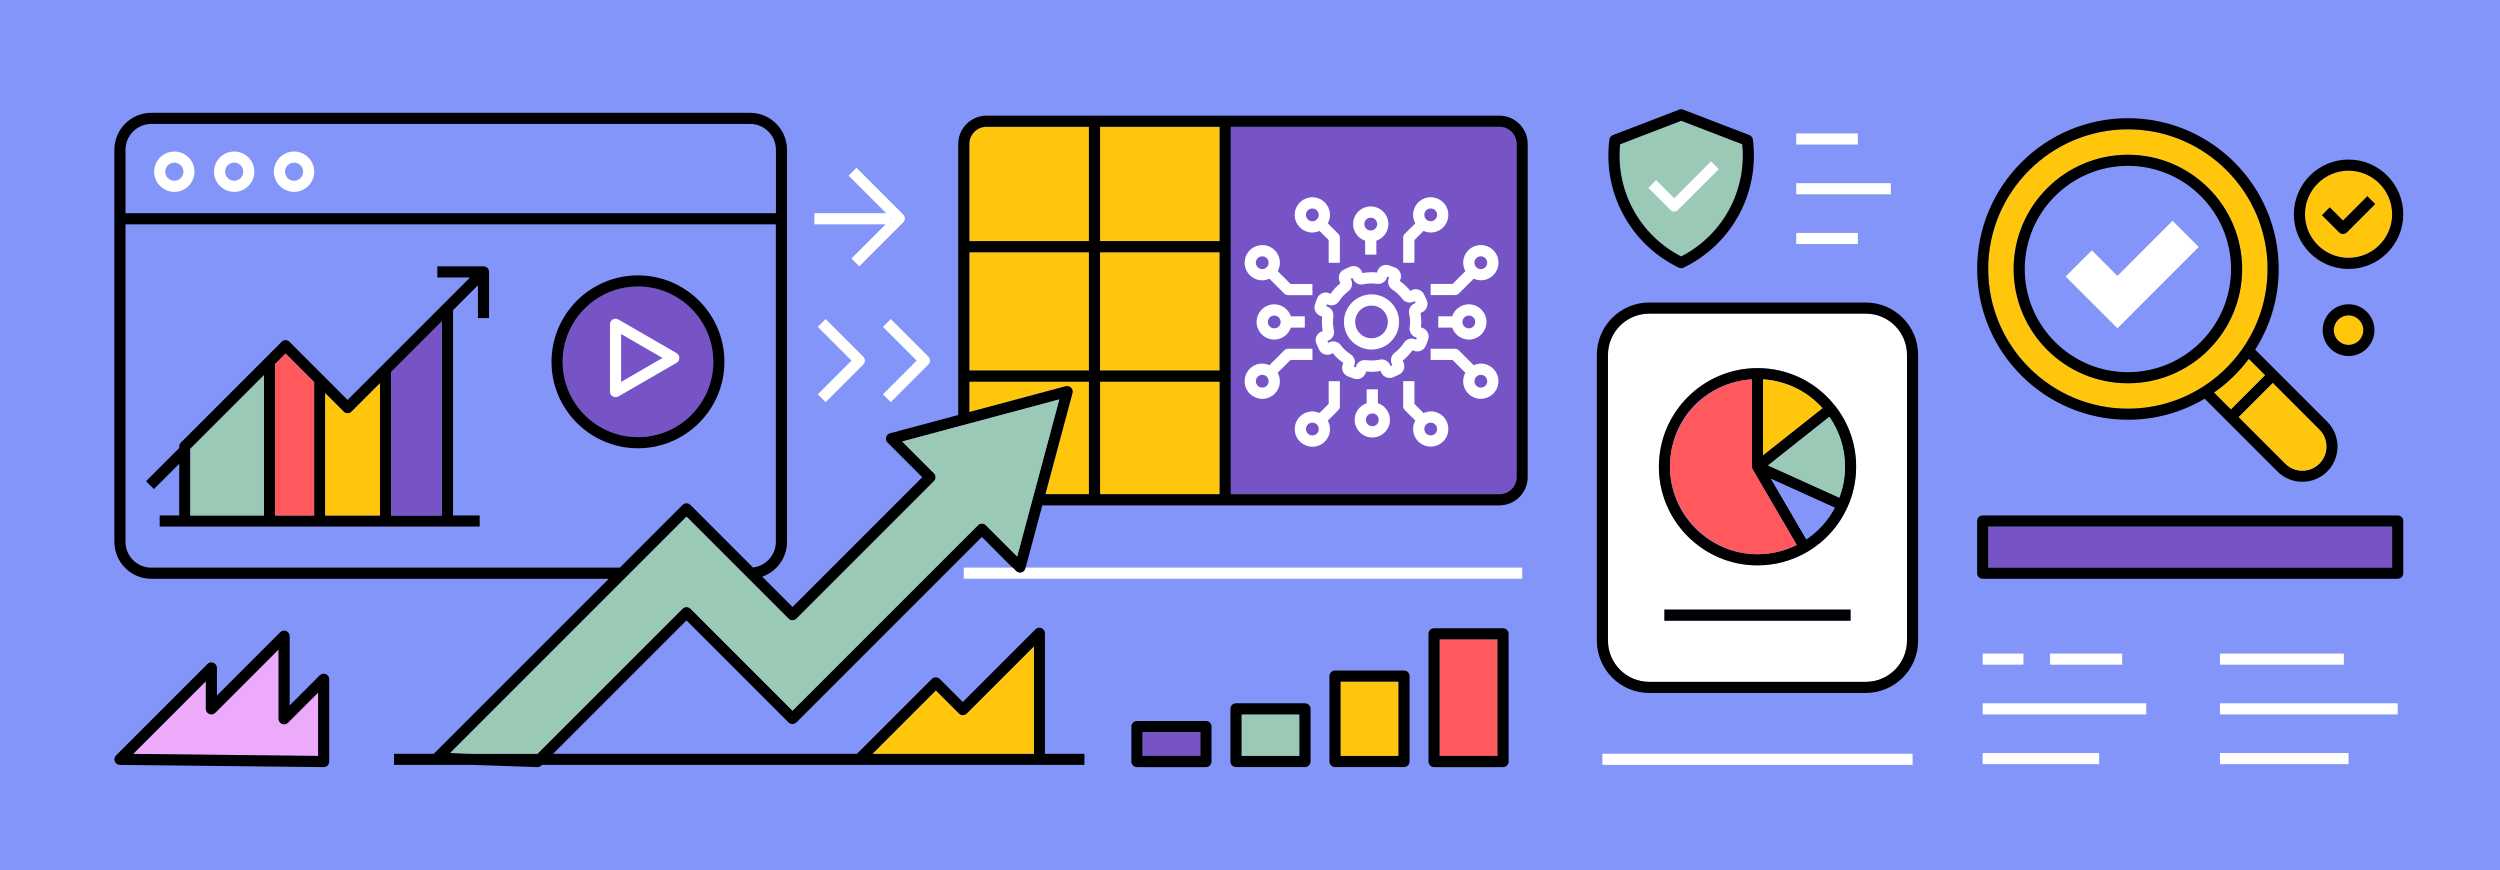 <?xml version="1.0" encoding="UTF-8"?>
<svg id="Layer_2" xmlns="http://www.w3.org/2000/svg" viewBox="0 0 675 235">
  <defs>
    <style>
      .cls-1 {
        fill: none;
      }

      .cls-2 {
        fill: #9ac9b5;
      }

      .cls-3 {
        fill: #7754c5;
      }

      .cls-4 {
        fill: #eeaafa;
      }

      .cls-5 {
        fill: #ff595e;
      }

      .cls-6 {
        fill: #fff;
      }

      .cls-7 {
        fill: #8395f8;
      }

      .cls-8 {
        fill: #ffc60b;
      }
    </style>
  </defs>
  <g id="Layer_3">
    <g>
      <rect class="cls-7" width="675" height="235"/>
      <g>
        <polygon class="cls-1" points="240.48 58.79 240.48 59.2 240.69 58.99 240.48 58.79"/>
        <path class="cls-1" d="M186.43,136.33l16.89,16.89c3.47-.4,6.18-3.34,6.18-6.92V60.57H33.89v85.73c0,3.84,3.12,6.97,6.97,6.97h126.52l16.93-16.93c.59-.59,1.54-.59,2.12,0ZM132.04,85.87h-3v-8.84l-6.72,6.72v55.42h7.19v3H43.12v-3h5.28v-13.96l-6.84,6.84-2.12-2.12,8.96-8.96v-.41c0-.4.16-.78.44-1.06l22.87-22.87,4.34-4.34c.59-.59,1.54-.59,2.12,0l9.21,9.21,6.48,6.48,9.19-9.19,23.88-23.88h-8.84v-3h12.46c.83,0,1.5.67,1.5,1.5v12.46ZM148.91,97.69c0-12.87,10.47-23.34,23.34-23.34s23.34,10.47,23.34,23.34-10.47,23.34-23.34,23.34-23.34-10.47-23.34-23.34Z"/>
        <path class="cls-1" d="M209.49,40.43c0-3.84-3.12-6.97-6.97-6.97H40.85c-3.84,0-6.97,3.13-6.97,6.97v17.14h175.6v-17.14ZM47.07,51.81c-3.01,0-5.45-2.45-5.45-5.45s2.45-5.45,5.45-5.45,5.45,2.45,5.45,5.45-2.45,5.45-5.45,5.45ZM63.23,51.81c-3.01,0-5.45-2.45-5.45-5.45s2.45-5.45,5.45-5.45,5.45,2.45,5.45,5.45-2.45,5.45-5.45,5.45ZM79.4,51.81c-3.01,0-5.45-2.45-5.45-5.45s2.45-5.45,5.45-5.45,5.45,2.45,5.45,5.45-2.45,5.45-5.45,5.45Z"/>
        <circle class="cls-1" cx="63.23" cy="46.36" r="2.45"/>
        <circle class="cls-1" cx="79.4" cy="46.36" r="2.45"/>
        <circle class="cls-1" cx="47.07" cy="46.36" r="2.45"/>
        <path class="cls-8" d="M294.01,103.05h-32.29v8.2l26.01-6.97c.52-.13,1.07.01,1.45.39.38.38.53.93.39,1.45l-7.32,27.32h11.76v-30.39Z"/>
        <path class="cls-8" d="M261.72,65.11h32.29v-30.88h-27.65c-2.56,0-4.64,2.08-4.64,4.64v26.24Z"/>
        <rect class="cls-8" x="261.72" y="68.11" width="32.29" height="31.94"/>
        <rect class="cls-8" x="297.01" y="68.11" width="32.29" height="31.94"/>
        <rect class="cls-8" x="297.01" y="103.05" width="32.29" height="30.39"/>
        <rect class="cls-8" x="297.01" y="34.23" width="32.29" height="30.88"/>
        <path class="cls-3" d="M399.82,69.19s-.07,0-.1,0c-.46.03-.89.23-1.2.58s-.47.79-.44,1.26c.03.46.23.89.58,1.2s.8.47,1.26.44c.46-.03.89-.23,1.2-.58s.47-.79.44-1.26c-.03-.46-.23-.89-.58-1.2-.32-.29-.73-.44-1.16-.44Z"/>
        <circle class="cls-3" cx="370.1" cy="60.5" r="1.75"/>
        <path class="cls-3" d="M404.85,34.23h-72.54v99.21h72.54c2.56,0,4.64-2.08,4.64-4.64V38.87c0-2.56-2.08-4.64-4.64-4.64ZM378.87,64.2c0-.4.16-.78.44-1.06l2.84-2.84c-.34-.61-.55-1.29-.59-2.01-.07-1.27.36-2.48,1.2-3.43.84-.94,2.01-1.5,3.27-1.57,1.28-.07,2.48.36,3.43,1.2,1.95,1.74,2.12,4.75.37,6.7-.84.94-2.01,1.5-3.27,1.58-.09,0-.18,0-.27,0-.68,0-1.33-.16-1.93-.43l-2.49,2.49v6.11h-3v-6.73ZM370.1,55.76c2.62,0,4.75,2.13,4.75,4.75,0,2.09-1.37,3.85-3.25,4.48v3.75h-3v-3.75c-1.88-.63-3.25-2.39-3.25-4.48,0-2.62,2.13-4.75,4.75-4.75ZM351.17,54.48c.95-.84,2.17-1.26,3.43-1.2,1.27.07,2.43.63,3.27,1.57.84.95,1.27,2.16,1.2,3.43-.04.72-.26,1.4-.59,2.01l2.84,2.84c.28.28.44.66.44,1.06v6.73h-3v-6.11l-2.49-2.49c-.6.27-1.26.43-1.93.43-.09,0-.18,0-.27,0-1.27-.07-2.43-.63-3.27-1.58-1.74-1.95-1.58-4.96.37-6.7ZM337.64,67.39c.95-.84,2.16-1.27,3.43-1.2,1.27.07,2.43.63,3.27,1.57.84.95,1.27,2.16,1.2,3.43-.04.72-.26,1.4-.59,2.01l3.47,3.47h5.91v3h-6.54c-.4,0-.78-.16-1.06-.44l-4-4c-.6.27-1.26.43-1.93.43-.09,0-.18,0-.27,0-1.27-.07-2.43-.63-3.27-1.57-.84-.95-1.27-2.16-1.2-3.43.07-1.27.63-2.43,1.57-3.27ZM352.28,85.43v3h-3.75c-.63,1.88-2.39,3.24-4.48,3.24-2.62,0-4.75-2.13-4.75-4.74s2.13-4.75,4.75-4.75c2.09,0,3.85,1.37,4.48,3.25h3.75ZM345.54,102.66c.07,1.27-.36,2.48-1.2,3.43-.84.94-2.01,1.5-3.27,1.57-.09,0-.18,0-.27,0-1.17,0-2.28-.42-3.16-1.21-.94-.84-1.5-2.01-1.57-3.27-.07-1.27.36-2.48,1.2-3.43.84-.94,2.01-1.5,3.27-1.57.78-.04,1.52.12,2.2.43l4-4c.28-.28.66-.44,1.06-.44h6.54v3h-5.91l-3.47,3.47c.34.61.55,1.29.59,2.01ZM361.76,109.66c0,.4-.16.78-.44,1.06l-2.84,2.84c.34.62.55,1.29.59,2.01.07,1.27-.36,2.48-1.2,3.43-.84.94-2.01,1.5-3.27,1.57-.09,0-.18,0-.27,0-1.17,0-2.28-.42-3.16-1.21-1.95-1.74-2.12-4.75-.37-6.7.84-.94,2.01-1.5,3.27-1.58.77-.03,1.51.13,2.2.43l2.49-2.5v-6.11h3v6.73ZM370.52,118.1c-2.62,0-4.75-2.13-4.75-4.75,0-2.09,1.37-3.85,3.25-4.48v-3.75h3v3.75c1.88.63,3.25,2.39,3.25,4.48,0,2.62-2.13,4.75-4.75,4.75ZM377.7,101.12l-1.5.68c-.6.27-1.27.3-1.88.07-.62-.23-1.11-.68-1.38-1.28l-.21-.46c-1.29.24-2.59.29-3.89.14l-.18.47c-.37.99-1.31,1.6-2.31,1.6-.28,0-.57-.05-.85-.15l-1.54-.58c-.62-.23-1.11-.69-1.38-1.28s-.3-1.27-.07-1.88l.18-.47c-1.08-.74-2.03-1.63-2.85-2.65l-.46.21c-1.24.56-2.7.02-3.26-1.21l-.68-1.5c-.56-1.23-.02-2.7,1.21-3.26l.46-.21c-.24-1.28-.29-2.59-.14-3.89l-.47-.18c-1.27-.47-1.92-1.89-1.45-3.17l.57-1.54c.23-.62.69-1.11,1.28-1.38.6-.27,1.27-.3,1.88-.07l.47.18c.74-1.08,1.63-2.03,2.65-2.85l-.21-.46c-.27-.6-.3-1.27-.07-1.88.23-.62.68-1.11,1.28-1.38l1.49-.68c1.24-.56,2.7-.02,3.26,1.21l.21.46c1.28-.24,2.58-.29,3.89-.14l.18-.47c.23-.61.68-1.1,1.28-1.38.6-.27,1.27-.3,1.88-.07l1.54.57c1.27.47,1.92,1.89,1.45,3.16l-.18.47c1.08.74,2.03,1.63,2.85,2.65l.46-.21c.6-.27,1.26-.3,1.88-.07s1.11.68,1.38,1.28l.68,1.49c.27.6.3,1.27.07,1.88-.23.62-.69,1.11-1.28,1.38l-.46.21c.24,1.29.28,2.59.14,3.89l.47.18c1.27.47,1.92,1.89,1.45,3.16l-.58,1.54c-.47,1.27-1.9,1.92-3.16,1.45l-.47-.18c-.74,1.08-1.63,2.03-2.65,2.85l.21.46c.56,1.24.02,2.7-1.21,3.26ZM389.45,119.38c-.88.78-1.99,1.21-3.16,1.21-.09,0-.18,0-.27,0-1.27-.07-2.43-.63-3.27-1.57-.84-.95-1.27-2.16-1.2-3.43.04-.72.26-1.4.59-2.01l-2.84-2.84c-.28-.28-.44-.66-.44-1.06v-6.73h3v6.11l2.49,2.5c.68-.3,1.42-.46,2.2-.43,1.27.07,2.43.63,3.27,1.58,1.74,1.95,1.58,4.96-.37,6.7ZM402.99,106.46c-.88.78-1.99,1.21-3.16,1.21-.09,0-.18,0-.27,0-1.27-.07-2.43-.63-3.27-1.57-.84-.95-1.27-2.16-1.2-3.43.04-.72.26-1.4.59-2.01l-3.47-3.47h-5.91v-3h6.54c.4,0,.78.16,1.06.44l4,4c.68-.3,1.42-.46,2.2-.43,1.27.07,2.43.63,3.27,1.57.84.95,1.27,2.16,1.2,3.43-.07,1.27-.63,2.43-1.57,3.27ZM388.35,88.43v-3h3.75c.63-1.88,2.39-3.25,4.48-3.25,2.62,0,4.75,2.13,4.75,4.75s-2.13,4.74-4.75,4.74c-2.09,0-3.85-1.37-4.48-3.24h-3.75ZM403.36,74.09c-.84.94-2.01,1.5-3.27,1.57-.09,0-.18,0-.27,0-.68,0-1.33-.16-1.93-.43l-4,4c-.28.28-.66.44-1.06.44h-6.54v-3h5.91l3.47-3.47c-.34-.61-.55-1.29-.59-2.01-.07-1.27.36-2.48,1.2-3.43.84-.94,2.01-1.5,3.27-1.57,1.27-.06,2.48.36,3.43,1.2.94.84,1.5,2.01,1.57,3.27.07,1.27-.36,2.48-1.2,3.43Z"/>
        <path class="cls-3" d="M399.92,101.19s-.07,0-.1,0c-.43,0-.84.16-1.16.44-.35.31-.55.74-.58,1.2-.03.47.13.91.44,1.26s.74.55,1.2.58c.46.03.91-.13,1.26-.44.35-.31.55-.74.58-1.2.03-.47-.13-.91-.44-1.26s-.74-.55-1.2-.58Z"/>
        <path class="cls-3" d="M386.39,59.76c.46-.03.89-.23,1.2-.58.64-.72.58-1.82-.14-2.46-.32-.29-.73-.44-1.16-.44-.03,0-.07,0-.1,0-.46.03-.89.23-1.2.58s-.47.79-.44,1.26c.03.46.23.89.58,1.2.35.31.77.47,1.26.44Z"/>
        <path class="cls-3" d="M396.58,88.67c.96,0,1.75-.78,1.75-1.74s-.78-1.75-1.75-1.75-1.75.78-1.75,1.75.78,1.74,1.75,1.74Z"/>
        <path class="cls-3" d="M354.34,114.1s-.07,0-.1,0c-.46.03-.89.23-1.2.58-.64.72-.58,1.82.14,2.46.35.31.8.46,1.26.44.46-.03.89-.23,1.2-.58s.47-.79.44-1.26c-.03-.46-.23-.89-.58-1.2-.32-.29-.73-.44-1.16-.44Z"/>
        <path class="cls-3" d="M340.81,101.18s-.07,0-.1,0c-.46.03-.89.23-1.2.58s-.47.79-.44,1.26c.03.46.23.89.58,1.2.35.31.8.47,1.26.44.46-.03.89-.23,1.2-.58s.47-.79.44-1.26c-.03-.46-.23-.89-.58-1.2-.32-.29-.73-.44-1.16-.44Z"/>
        <path class="cls-3" d="M386.39,114.1s-.07,0-.1,0c-.43,0-.84.16-1.16.44-.35.31-.55.74-.58,1.2-.03.47.13.91.44,1.26s.74.55,1.2.58c.46.02.91-.13,1.26-.44.72-.64.78-1.75.14-2.46-.31-.35-.74-.55-1.2-.58Z"/>
        <path class="cls-3" d="M340.71,72.67c.47.03.91-.13,1.26-.44.35-.31.55-.74.58-1.2.03-.47-.13-.91-.44-1.26s-.74-.55-1.2-.58c-.03,0-.07,0-.1,0-.43,0-.84.16-1.16.44-.35.31-.55.74-.58,1.2-.03.47.13.91.44,1.26s.74.55,1.2.58Z"/>
        <path class="cls-3" d="M354.24,59.76c.49.02.91-.13,1.26-.44.35-.31.55-.74.58-1.2.03-.47-.13-.91-.44-1.26s-.74-.55-1.2-.58c-.03,0-.07,0-.1,0-.43,0-.84.16-1.16.44-.72.64-.78,1.75-.14,2.46.31.35.74.55,1.2.58Z"/>
        <path class="cls-3" d="M344.05,85.18c-.96,0-1.75.78-1.75,1.75s.78,1.74,1.75,1.74,1.75-.78,1.75-1.74-.78-1.75-1.75-1.75Z"/>
        <path class="cls-3" d="M382,91.59l.37.14.2-.53-.37-.14c-1.09-.41-1.73-1.51-1.57-2.67.17-1.22.13-2.44-.13-3.64-.25-1.15.31-2.3,1.37-2.78l.36-.17-.24-.51-.37.17c-1.06.48-2.29.16-3-.79-.74-.98-1.63-1.81-2.66-2.48-.99-.64-1.4-1.85-1-2.93l.14-.38-.53-.2-.14.38c-.41,1.09-1.5,1.74-2.67,1.57-1.22-.17-2.44-.13-3.64.13-1.16.25-2.3-.31-2.78-1.37l-.17-.36-.51.24.17.36c.48,1.06.16,2.29-.79,3-.98.74-1.81,1.63-2.48,2.66-.64.99-1.85,1.4-2.94,1l-.37-.14-.2.53.37.14c1.09.41,1.73,1.51,1.57,2.67-.17,1.22-.13,2.44.13,3.64.25,1.16-.32,2.3-1.37,2.78l-.36.17.24.51.36-.17c1.06-.48,2.29-.16,3,.79.74.98,1.63,1.81,2.67,2.48.99.64,1.4,1.85,1,2.94l-.14.37.53.2.14-.37c.41-1.09,1.51-1.74,2.67-1.57,1.22.17,2.44.13,3.64-.13,1.15-.25,2.3.31,2.78,1.37l.17.36.51-.24-.17-.36c-.48-1.06-.16-2.29.79-3,.98-.74,1.81-1.63,2.48-2.66.64-.99,1.85-1.4,2.94-1ZM370.31,94.35c-4.09,0-7.43-3.33-7.43-7.43s3.33-7.43,7.43-7.43,7.43,3.33,7.43,7.43-3.33,7.43-7.43,7.43Z"/>
        <circle class="cls-3" cx="370.52" cy="113.36" r="1.75"/>
        <path class="cls-3" d="M370.31,82.5c-2.44,0-4.43,1.99-4.43,4.43s1.99,4.43,4.43,4.43,4.43-1.99,4.43-4.43-1.99-4.43-4.43-4.43Z"/>
        <polygon class="cls-3" points="382.46 82.28 382.45 82.28 382.46 82.28 382.46 82.28"/>
        <path d="M404.85,31.23h-138.49c-4.21,0-7.64,3.43-7.64,7.64v73.18l-18.4,4.93c-.52.14-.92.54-1.06,1.06-.14.52,0,1.07.39,1.45l9.36,9.36-35.03,35.03-8.18-8.18c3.89-1.36,6.69-5.05,6.69-9.4V40.43c0-5.5-4.47-9.97-9.97-9.97H40.85c-5.5,0-9.97,4.47-9.97,9.97v105.87c0,5.5,4.47,9.97,9.97,9.97h123.52l-47.25,47.25h-10.73v3h21.29l17.39.6s.03,0,.05,0c.4,0,.78-.16,1.06-.44l.16-.16h146.45v-3h-10.66v-32.55c0-.61-.37-1.15-.93-1.39-.56-.23-1.21-.1-1.63.33l-19.62,19.62-6.23-6.23c-.56-.56-1.56-.56-2.12,0l-20.22,20.22h-82.04l36.01-36.01,27.55,27.55c.56.56,1.56.56,2.12,0l50.08-50.08,8.3,8.3.94.94c.38.38.93.53,1.45.39.52-.14.92-.54,1.06-1.06l.07-.27,4.51-16.83h123.41c4.21,0,7.64-3.43,7.64-7.64V38.87c0-4.21-3.43-7.64-7.64-7.64ZM258.91,192.7c.59.59,1.54.59,2.12,0l18.12-18.12v28.93h-43.51l17.04-17.04,6.23,6.23ZM409.49,128.8c0,2.56-2.08,4.64-4.64,4.64h-72.54V34.23h72.54c2.56,0,4.64,2.08,4.64,4.64v89.92ZM274.64,150.25l-8.46-8.46c-.59-.59-1.54-.59-2.12,0l-50.08,50.08-27.55-27.55c-.56-.56-1.56-.56-2.12,0l-39.2,39.19h-17.38l-6.15-.21,63.79-63.79,27.55,27.55c.59.59,1.54.59,2.12,0l37.15-37.15c.59-.59.59-1.54,0-2.12l-8.58-8.58,42.4-11.36-11.36,42.39ZM289.57,106.12c.14-.52,0-1.07-.39-1.45-.38-.38-.93-.52-1.45-.39l-26.01,6.97v-8.2h32.29v30.39h-11.76l7.32-27.32ZM266.36,34.23h27.65v30.88h-32.29v-26.24c0-2.56,2.08-4.64,4.64-4.64ZM261.72,68.11h32.29v31.94h-32.29v-31.94ZM297.01,68.11h32.29v31.94h-32.29v-31.94ZM329.31,65.11h-32.29v-30.88h32.29v30.88ZM329.31,103.05v30.39h-32.29v-30.39h32.29ZM33.89,40.43c0-3.84,3.12-6.97,6.97-6.97h161.67c3.84,0,6.97,3.13,6.97,6.97v17.14H33.89v-17.14ZM40.85,153.27c-3.84,0-6.97-3.12-6.97-6.97V60.57h175.6v85.73c0,3.57-2.71,6.52-6.18,6.92l-16.89-16.89c-.59-.59-1.54-.59-2.12,0l-16.93,16.93H40.85Z"/>
        <path class="cls-6" d="M47.07,40.91c-3.01,0-5.45,2.45-5.45,5.45s2.45,5.45,5.45,5.45,5.45-2.45,5.45-5.45-2.45-5.45-5.45-5.45ZM47.07,48.81c-1.35,0-2.45-1.1-2.45-2.45s1.1-2.45,2.45-2.45,2.45,1.1,2.45,2.45-1.1,2.45-2.45,2.45Z"/>
        <path class="cls-6" d="M63.23,40.91c-3.01,0-5.45,2.45-5.45,5.45s2.45,5.45,5.45,5.45,5.45-2.45,5.45-5.45-2.45-5.45-5.45-5.45ZM63.23,48.81c-1.35,0-2.45-1.1-2.45-2.45s1.1-2.45,2.45-2.45,2.45,1.1,2.45,2.45-1.1,2.45-2.45,2.45Z"/>
        <path class="cls-6" d="M79.4,40.91c-3.01,0-5.45,2.45-5.45,5.45s2.45,5.45,5.45,5.45,5.45-2.45,5.45-5.45-2.45-5.45-5.45-5.45ZM79.4,48.81c-1.35,0-2.45-1.1-2.45-2.45s1.1-2.45,2.45-2.45,2.45,1.1,2.45,2.45-1.1,2.45-2.45,2.45Z"/>
        <path d="M130.54,71.91h-12.46v3h8.84l-23.88,23.88-9.19,9.19-6.48-6.48-9.21-9.21c-.59-.59-1.54-.59-2.12,0l-4.34,4.34-22.87,22.87c-.28.28-.44.66-.44,1.06v.41l-8.96,8.96,2.12,2.12,6.84-6.84v13.96h-5.28v3h86.4v-3h-7.19v-55.42l6.72-6.72v8.84h3v-12.46c0-.83-.67-1.5-1.5-1.5ZM119.32,86.75v52.42h-13.72v-38.7l13.72-13.72ZM94.91,111.16l7.69-7.69v35.7h-14.79v-32.99l4.98,4.98c.28.28.66.44,1.06.44s.78-.16,1.06-.44ZM74.26,139.17v-40.86l2.84-2.84,7.71,7.71v35.99h-10.55ZM51.39,121.18l19.87-19.87v37.86h-19.87v-17.99Z"/>
        <polygon class="cls-5" points="84.82 103.18 77.1 95.47 74.26 98.31 74.26 139.17 84.82 139.17 84.82 103.18"/>
        <polygon class="cls-2" points="71.26 101.31 51.39 121.18 51.39 139.17 71.26 139.17 71.26 101.31"/>
        <path class="cls-8" d="M92.79,111.16l-4.98-4.98v32.99h14.79v-35.7l-7.69,7.69c-.28.28-.66.44-1.06.44s-.78-.16-1.06-.44Z"/>
        <polygon class="cls-3" points="119.32 139.17 119.32 86.75 105.6 100.47 105.6 139.17 119.32 139.17"/>
        <path class="cls-3" d="M192.59,97.69c0-11.22-9.13-20.34-20.34-20.34s-20.34,9.12-20.34,20.34,9.12,20.34,20.34,20.34,20.34-9.13,20.34-20.34ZM182.66,97.95l-15.72,9.08c-.23.13-.49.2-.75.2s-.52-.07-.75-.2c-.46-.27-.75-.76-.75-1.3v-18.16c0-.54.29-1.03.75-1.3.46-.27,1.04-.27,1.5,0l15.72,9.08c.46.27.75.76.75,1.3s-.29,1.03-.75,1.3Z"/>
        <polygon class="cls-3" points="167.69 103.13 178.91 96.65 167.69 90.17 167.69 103.13"/>
        <path d="M195.59,97.69c0-12.87-10.47-23.34-23.34-23.34s-23.34,10.47-23.34,23.34,10.47,23.34,23.34,23.34,23.34-10.47,23.34-23.34ZM151.91,97.69c0-11.22,9.12-20.34,20.34-20.34s20.34,9.12,20.34,20.34-9.13,20.34-20.34,20.34-20.34-9.13-20.34-20.34Z"/>
        <path class="cls-6" d="M182.66,95.35l-15.72-9.08c-.46-.27-1.04-.27-1.5,0-.46.27-.75.76-.75,1.3v18.16c0,.54.29,1.03.75,1.3.23.13.49.2.75.2s.52-.07.75-.2l15.72-9.08c.46-.27.75-.76.75-1.3s-.29-1.03-.75-1.3ZM167.69,103.13v-12.96l11.22,6.48-11.22,6.48Z"/>
        <path class="cls-6" d="M229.89,69.79l2.12,2.12,11.86-11.86c.59-.59.59-1.54,0-2.12l-12.63-12.63-2.12,2.12,10.15,10.15h-19.39v3h19.25l-9.23,9.23ZM240.48,58.79l.21.21-.21.21v-.42Z"/>
        <path class="cls-6" d="M222.92,108.58l10.16-10.16c.59-.59.59-1.54,0-2.12l-10.16-10.16-2.12,2.12,9.1,9.1-9.1,9.1,2.12,2.12Z"/>
        <path class="cls-6" d="M238.39,88.26l9.1,9.1-9.1,9.1,2.12,2.12,10.16-10.16c.59-.59.59-1.54,0-2.12l-10.16-10.16-2.12,2.12Z"/>
        <path class="cls-6" d="M378.92,97.85l-.21-.46c1.02-.82,1.91-1.77,2.65-2.85l.47.18c1.27.47,2.69-.18,3.16-1.45l.58-1.54c.47-1.27-.18-2.69-1.45-3.16l-.47-.18c.14-1.3.1-2.6-.14-3.89l.46-.21c.6-.27,1.05-.76,1.28-1.38.23-.62.21-1.28-.07-1.88l-.68-1.49c-.27-.6-.76-1.05-1.38-1.28s-1.29-.21-1.88.07l-.46.21c-.82-1.02-1.77-1.91-2.85-2.65l.18-.47c.47-1.27-.18-2.69-1.45-3.16l-1.54-.57c-.62-.23-1.28-.21-1.88.07-.6.27-1.05.76-1.28,1.38l-.18.47c-1.3-.15-2.6-.1-3.89.14l-.21-.46c-.56-1.23-2.03-1.78-3.26-1.21l-1.49.68c-.6.27-1.05.76-1.28,1.38-.23.62-.21,1.29.07,1.88l.21.46c-1.02.82-1.91,1.77-2.65,2.85l-.47-.18c-.62-.23-1.29-.21-1.88.07-.6.27-1.05.76-1.28,1.38l-.57,1.54c-.47,1.27.17,2.69,1.45,3.17l.47.18c-.14,1.3-.1,2.6.14,3.89l-.46.21c-1.23.56-1.78,2.03-1.21,3.26l.68,1.5c.56,1.23,2.03,1.78,3.26,1.21l.46-.21c.82,1.02,1.77,1.91,2.85,2.65l-.18.47c-.23.62-.21,1.29.07,1.88s.76,1.05,1.38,1.28l1.54.58c.28.1.57.15.85.15,1,0,1.94-.61,2.31-1.6l.18-.47c1.3.14,2.6.1,3.89-.14l.21.46c.27.6.76,1.05,1.38,1.28.62.23,1.29.21,1.88-.07l1.5-.68c1.23-.56,1.78-2.03,1.21-3.26ZM382.46,82.28h0s0,0,0,0ZM376.58,95.25c-.95.71-1.27,1.94-.79,3l.17.36-.51.24-.17-.36c-.48-1.06-1.63-1.62-2.78-1.37-1.2.26-2.42.3-3.64.13-1.16-.17-2.27.48-2.67,1.57l-.14.37-.53-.2.14-.37c.41-1.09,0-2.3-1-2.94-1.03-.67-1.93-1.5-2.67-2.48-.71-.95-1.94-1.27-3-.79l-.36.17-.24-.51.36-.17c1.06-.48,1.62-1.62,1.37-2.78-.26-1.2-.3-2.42-.13-3.64.17-1.17-.48-2.27-1.57-2.67l-.37-.14.2-.53.37.14c1.09.41,2.3,0,2.94-1,.67-1.03,1.5-1.93,2.48-2.66.95-.71,1.27-1.94.79-3l-.17-.36.51-.24.17.36c.48,1.06,1.63,1.62,2.78,1.37,1.2-.26,2.42-.3,3.64-.13,1.17.17,2.27-.48,2.67-1.57l.14-.38.53.2-.14.38c-.4,1.09,0,2.29,1,2.93,1.03.67,1.93,1.5,2.66,2.48.71.95,1.94,1.27,3,.79l.37-.17.24.51-.36.17c-1.06.48-1.62,1.63-1.37,2.78.26,1.2.3,2.42.13,3.64-.17,1.17.48,2.27,1.57,2.67l.37.14-.2.53-.37-.14c-1.09-.41-2.3,0-2.94,1-.67,1.03-1.5,1.93-2.48,2.66Z"/>
        <path class="cls-6" d="M354.07,62.76c.09,0,.18,0,.27,0,.68,0,1.33-.16,1.93-.43l2.49,2.49v6.11h3v-6.73c0-.4-.16-.78-.44-1.06l-2.84-2.84c.34-.61.55-1.29.59-2.01.07-1.27-.36-2.48-1.2-3.43-.84-.94-2.01-1.5-3.27-1.57-1.26-.06-2.48.36-3.43,1.2-1.95,1.74-2.12,4.75-.37,6.7.84.94,2.01,1.5,3.27,1.58ZM353.17,56.72c.32-.29.73-.44,1.16-.44.03,0,.07,0,.1,0,.46.03.89.23,1.2.58s.47.79.44,1.26c-.03.46-.23.89-.58,1.2-.35.31-.78.46-1.26.44-.46-.03-.89-.23-1.2-.58-.64-.72-.58-1.82.14-2.46Z"/>
        <path class="cls-6" d="M340.54,75.67c.09,0,.18,0,.27,0,.68,0,1.33-.16,1.93-.43l4,4c.28.28.66.44,1.06.44h6.54v-3h-5.91l-3.47-3.47c.34-.61.55-1.29.59-2.01.07-1.27-.36-2.48-1.2-3.43-.84-.94-2.01-1.5-3.27-1.57-1.27-.07-2.48.36-3.43,1.2-.94.84-1.5,2.01-1.57,3.27-.07,1.27.36,2.48,1.2,3.43.84.94,2.01,1.5,3.27,1.57ZM339.64,69.63c.32-.29.73-.44,1.16-.44.03,0,.07,0,.1,0,.46.03.89.23,1.2.58s.47.79.44,1.26c-.03.46-.23.89-.58,1.2-.35.31-.79.47-1.26.44-.46-.03-.89-.23-1.2-.58s-.47-.79-.44-1.26c.03-.46.23-.89.58-1.2Z"/>
        <path class="cls-6" d="M344.05,82.18c-2.62,0-4.75,2.13-4.75,4.75s2.13,4.74,4.75,4.74c2.09,0,3.85-1.37,4.48-3.24h3.75v-3h-3.75c-.63-1.88-2.39-3.25-4.48-3.25ZM344.05,88.67c-.96,0-1.75-.78-1.75-1.74s.78-1.75,1.75-1.75,1.75.78,1.75,1.75-.78,1.74-1.75,1.74Z"/>
        <path class="cls-6" d="M368.6,64.98v3.75h3v-3.75c1.88-.63,3.25-2.39,3.25-4.48,0-2.62-2.13-4.75-4.75-4.75s-4.75,2.13-4.75,4.75c0,2.09,1.37,3.85,3.25,4.48ZM370.1,58.76c.96,0,1.75.78,1.75,1.75s-.78,1.75-1.75,1.75-1.75-.78-1.75-1.75.78-1.75,1.75-1.75Z"/>
        <path class="cls-6" d="M399.56,66.19c-1.27.07-2.43.63-3.27,1.57-.84.95-1.27,2.16-1.2,3.43.04.72.26,1.4.59,2.01l-3.47,3.47h-5.91v3h6.54c.4,0,.78-.16,1.06-.44l4-4c.6.27,1.26.43,1.93.43.09,0,.18,0,.27,0,1.27-.07,2.43-.63,3.27-1.57.84-.95,1.27-2.16,1.2-3.43-.07-1.27-.63-2.43-1.57-3.27-.95-.84-2.16-1.26-3.43-1.2ZM401.12,72.09c-.31.35-.74.55-1.2.58-.46.03-.91-.13-1.26-.44s-.55-.74-.58-1.2c-.03-.47.13-.91.44-1.26s.74-.55,1.2-.58c.03,0,.07,0,.1,0,.43,0,.84.16,1.16.44.35.31.55.74.58,1.2.03.47-.13.91-.44,1.26Z"/>
        <path class="cls-6" d="M396.58,91.67c2.62,0,4.75-2.13,4.75-4.74s-2.13-4.75-4.75-4.75c-2.09,0-3.85,1.37-4.48,3.25h-3.75v3h3.75c.63,1.88,2.39,3.24,4.48,3.24ZM396.58,85.18c.96,0,1.75.78,1.75,1.75s-.78,1.74-1.75,1.74-1.75-.78-1.75-1.74.78-1.75,1.75-1.75Z"/>
        <path class="cls-6" d="M381.87,64.82l2.49-2.49c.6.27,1.26.43,1.93.43.09,0,.18,0,.27,0,1.27-.07,2.43-.63,3.27-1.58,1.74-1.95,1.58-4.96-.37-6.7-.95-.84-2.15-1.27-3.43-1.2-1.27.07-2.43.63-3.27,1.57-.84.95-1.27,2.16-1.2,3.43.04.72.26,1.4.59,2.01l-2.84,2.84c-.28.28-.44.66-.44,1.06v6.73h3v-6.11ZM384.99,56.85c.31-.35.74-.55,1.2-.58.03,0,.07,0,.1,0,.43,0,.84.16,1.16.44.72.64.78,1.75.14,2.46-.31.35-.74.55-1.2.58-.49.03-.91-.13-1.26-.44-.35-.31-.55-.74-.58-1.2-.03-.47.13-.91.44-1.26Z"/>
        <path class="cls-6" d="M370.31,79.5c-4.09,0-7.43,3.33-7.43,7.43s3.33,7.43,7.43,7.43,7.43-3.33,7.43-7.43-3.33-7.43-7.43-7.43ZM370.31,91.35c-2.44,0-4.43-1.99-4.43-4.43s1.99-4.43,4.43-4.43,4.43,1.99,4.43,4.43-1.99,4.43-4.43,4.43Z"/>
        <path class="cls-6" d="M386.56,111.1c-.77-.03-1.51.13-2.2.43l-2.49-2.5v-6.11h-3v6.73c0,.4.16.78.44,1.06l2.84,2.84c-.34.62-.55,1.29-.59,2.01-.07,1.27.36,2.48,1.2,3.43.84.94,2.01,1.5,3.27,1.57.09,0,.18,0,.27,0,1.17,0,2.28-.42,3.16-1.21,1.95-1.74,2.12-4.75.37-6.7-.84-.94-2.01-1.5-3.27-1.58ZM387.45,117.14c-.35.31-.8.46-1.26.44-.46-.03-.89-.23-1.2-.58s-.47-.79-.44-1.26c.03-.46.23-.89.58-1.2.32-.29.73-.44,1.16-.44.03,0,.07,0,.1,0,.46.03.89.23,1.2.58.64.72.58,1.82-.14,2.46Z"/>
        <path class="cls-6" d="M400.09,98.19c-.77-.03-1.51.13-2.2.43l-4-4c-.28-.28-.66-.44-1.06-.44h-6.54v3h5.91l3.47,3.47c-.34.61-.55,1.29-.59,2.01-.07,1.27.36,2.48,1.2,3.43.84.94,2.01,1.5,3.27,1.57.09,0,.18,0,.27,0,1.17,0,2.28-.42,3.16-1.21.94-.84,1.5-2.01,1.57-3.27.07-1.27-.36-2.48-1.2-3.43-.84-.94-2.01-1.5-3.27-1.57ZM400.99,104.23c-.35.31-.8.47-1.26.44-.46-.03-.89-.23-1.2-.58s-.47-.79-.44-1.26c.03-.46.23-.89.58-1.2.32-.29.73-.44,1.16-.44.03,0,.07,0,.1,0,.46.03.89.23,1.2.58s.47.79.44,1.26c-.03.46-.23.89-.58,1.2Z"/>
        <path class="cls-6" d="M372.02,108.88v-3.75h-3v3.75c-1.88.63-3.25,2.39-3.25,4.48,0,2.62,2.13,4.75,4.75,4.75s4.75-2.13,4.75-4.75c0-2.09-1.37-3.85-3.25-4.48ZM370.52,115.1c-.96,0-1.75-.78-1.75-1.75s.78-1.75,1.75-1.75,1.75.78,1.75,1.75-.78,1.75-1.75,1.75Z"/>
        <path class="cls-6" d="M358.76,109.04l-2.49,2.5c-.68-.3-1.42-.46-2.2-.43-1.27.07-2.43.63-3.27,1.58-1.74,1.95-1.58,4.96.37,6.7.88.78,1.99,1.21,3.16,1.21.09,0,.18,0,.27,0,1.27-.07,2.43-.63,3.27-1.57.84-.95,1.27-2.16,1.2-3.43-.04-.72-.26-1.4-.59-2.01l2.84-2.84c.28-.28.44-.66.44-1.06v-6.73h-3v6.11ZM355.64,117c-.31.35-.74.55-1.2.58-.46.02-.91-.13-1.26-.44-.72-.64-.78-1.75-.14-2.46.31-.35.74-.55,1.2-.58.03,0,.07,0,.1,0,.43,0,.84.16,1.16.44.35.31.55.74.58,1.2.03.47-.13.91-.44,1.26Z"/>
        <path class="cls-6" d="M354.34,97.18v-3h-6.54c-.4,0-.78.16-1.06.44l-4,4c-.68-.3-1.42-.47-2.2-.43-1.27.07-2.43.63-3.27,1.57-.84.95-1.27,2.16-1.2,3.43.07,1.27.63,2.43,1.57,3.27.88.78,1.99,1.21,3.16,1.21.09,0,.18,0,.27,0,1.27-.07,2.43-.63,3.27-1.57.84-.95,1.27-2.16,1.2-3.43-.04-.72-.26-1.4-.59-2.01l3.47-3.47h5.91ZM342.11,104.09c-.31.35-.74.55-1.2.58-.46.03-.91-.13-1.26-.44-.35-.31-.55-.74-.58-1.2-.03-.47.13-.91.44-1.26s.74-.55,1.2-.58c.03,0,.07,0,.1,0,.43,0,.84.16,1.16.44.35.31.55.74.58,1.2.03.47-.13.91-.44,1.26Z"/>
        <path class="cls-6" d="M275.81,154.59c-.52.14-1.07,0-1.45-.39l-.94-.94h-13.2v3h150.78v-3h-134.06l-.07.27c-.14.52-.54.92-1.06,1.06Z"/>
        <path class="cls-8" d="M574.53,110.34c7.67,0,14.81-2.31,20.77-6.25.17-.11.34-.23.51-.34.38-.26.75-.53,1.12-.8.09-.07.19-.14.28-.21.44-.33.87-.67,1.29-1.01h.02c8.38-6.94,13.73-17.4,13.73-29.1,0-20.79-16.92-37.71-37.71-37.71s-37.71,16.92-37.71,37.71,16.92,37.71,37.71,37.71ZM574.53,41.78c17.01,0,30.85,13.84,30.85,30.86s-13.84,30.85-30.85,30.85-30.85-13.84-30.85-30.85,13.84-30.86,30.85-30.86Z"/>
        <path d="M574.53,113.34c7.57,0,14.65-2.08,20.73-5.69l6.02,6.02,13.63,13.63c1.79,1.79,4.18,2.78,6.72,2.78s4.92-.99,6.72-2.78c3.7-3.71,3.7-9.73,0-13.44l-13.63-13.63-5.82-5.82c4.01-6.31,6.35-13.78,6.35-21.79,0-22.45-18.26-40.71-40.71-40.71s-40.71,18.26-40.71,40.71,18.26,40.71,40.71,40.71ZM574.53,34.92c20.79,0,37.71,16.92,37.71,37.71,0,11.69-5.35,22.16-13.73,29.08h-.02c-.42.36-.85.7-1.29,1.03-.09.07-.19.14-.28.21-.37.27-.74.54-1.12.8-.17.11-.34.23-.51.34-5.96,3.95-13.1,6.25-20.77,6.25-20.79,0-37.71-16.92-37.71-37.71s16.92-37.71,37.71-37.71ZM607.18,96.95l4.35,4.35-9.19,9.19-4.5-4.5c3.6-2.51,6.73-5.54,9.34-9.05ZM621.63,127.09c-1.74,0-3.37-.68-4.6-1.9l-12.57-12.57,9.19-9.19,12.57,12.57c2.53,2.53,2.53,6.66,0,9.19-1.23,1.23-2.86,1.9-4.6,1.9Z"/>
        <path class="cls-7" d="M574.53,100.49c15.36,0,27.85-12.5,27.85-27.85s-12.5-27.86-27.85-27.86-27.85,12.5-27.85,27.86,12.5,27.85,27.85,27.85ZM564.79,67.59l6.91,6.91,14.89-14.89,7.07,7.07-21.96,21.96-13.98-13.98,7.07-7.07Z"/>
        <path d="M574.53,103.49c17.01,0,30.85-13.84,30.85-30.85s-13.84-30.86-30.85-30.86-30.85,13.84-30.85,30.86,13.84,30.85,30.85,30.85ZM574.53,44.78c15.36,0,27.85,12.5,27.85,27.86s-12.5,27.85-27.85,27.85-27.85-12.5-27.85-27.85,12.5-27.86,27.85-27.86Z"/>
        <polygon class="cls-6" points="593.66 66.68 586.59 59.61 571.71 74.5 564.79 67.59 557.72 74.66 571.71 88.64 593.66 66.68"/>
        <path class="cls-8" d="M597.85,106l4.5,4.5,9.19-9.19-4.35-4.35c-2.61,3.5-5.74,6.54-9.34,9.05Z"/>
        <path class="cls-8" d="M626.23,115.99l-12.57-12.57-9.19,9.19,12.57,12.57c1.23,1.23,2.86,1.9,4.6,1.9s3.37-.68,4.6-1.9c2.53-2.54,2.53-6.66,0-9.19Z"/>
        <circle class="cls-8" cx="634.11" cy="89.14" r="3.99"/>
        <path d="M627.12,89.14c0,3.85,3.14,6.99,6.99,6.99s6.99-3.14,6.99-6.99-3.14-6.99-6.99-6.99-6.99,3.14-6.99,6.99ZM630.12,89.14c0-2.2,1.79-3.99,3.99-3.99s3.99,1.79,3.99,3.99-1.79,3.99-3.99,3.99-3.99-1.79-3.99-3.99Z"/>
        <path class="cls-8" d="M634.11,69.62c6.49,0,11.77-5.28,11.77-11.77s-5.28-11.77-11.77-11.77-11.77,5.28-11.77,11.77,5.28,11.77,11.77,11.77ZM629.04,55.97l3.57,3.57,6.57-6.57,2.12,2.12-7.63,7.63c-.29.29-.68.44-1.06.44s-.77-.15-1.06-.44l-4.63-4.63,2.12-2.12Z"/>
        <path d="M634.11,72.62c8.14,0,14.77-6.63,14.77-14.77s-6.63-14.77-14.77-14.77-14.77,6.63-14.77,14.77,6.63,14.77,14.77,14.77ZM634.11,46.08c6.49,0,11.77,5.28,11.77,11.77s-5.28,11.77-11.77,11.77-11.77-5.28-11.77-11.77,5.28-11.77,11.77-11.77Z"/>
        <path d="M632.61,63.17c.38,0,.77-.15,1.06-.44l7.63-7.63-2.12-2.12-6.57,6.57-3.57-3.57-2.12,2.12,4.63,4.63c.29.29.68.44,1.06.44Z"/>
        <rect class="cls-6" x="432.65" y="203.51" width="83.75" height="3"/>
        <path class="cls-6" d="M503.76,84.68h-58.48c-6.14,0-11.13,4.99-11.13,11.13v77.16c0,6.14,4.99,11.13,11.13,11.13h58.48c6.14,0,11.13-4.99,11.13-11.13v-77.16c0-6.14-4.99-11.13-11.13-11.13ZM499.65,167.59h-50.26v-3h50.26v3ZM498.78,136.99c-2.29,5.05-6.04,9.21-10.83,12.02-4.07,2.38-8.71,3.64-13.43,3.64-14.68,0-26.63-11.95-26.63-26.63s11.95-26.63,26.63-26.63c8.17,0,15.77,3.68,20.86,10.09,0,0,0,0,0,0s0,0,0,0c3.77,4.75,5.76,10.47,5.76,16.53,0,3.81-.8,7.51-2.37,10.98Z"/>
        <path d="M503.76,81.68h-58.48c-7.79,0-14.13,6.34-14.13,14.13v77.16c0,7.79,6.34,14.13,14.13,14.13h58.48c7.79,0,14.13-6.34,14.13-14.13v-77.16c0-7.79-6.34-14.13-14.13-14.13ZM514.89,172.97c0,6.14-4.99,11.13-11.13,11.13h-58.48c-6.14,0-11.13-4.99-11.13-11.13v-77.16c0-6.14,4.99-11.13,11.13-11.13h58.48c6.14,0,11.13,4.99,11.13,11.13v77.16Z"/>
        <path d="M495.39,109.48s0,0,0,0c-5.09-6.42-12.7-10.09-20.86-10.09-14.68,0-26.63,11.95-26.63,26.63s11.95,26.63,26.63,26.63c4.72,0,9.36-1.26,13.43-3.64,4.79-2.81,8.54-6.96,10.83-12.02,1.57-3.47,2.37-7.16,2.37-10.98,0-6.06-1.99-11.78-5.76-16.53,0,0,0,0,0,0ZM483.37,117.08l-7.35,5.82v-20.48c6.18.39,11.89,3.15,16.05,7.76l-8.7,6.89ZM473.02,102.43v23.58c0,.27.07.53.21.76,0,0,6.42,10.96,11.89,20.36-3.28,1.65-6.91,2.51-10.6,2.51-13.03,0-23.63-10.6-23.63-23.63s9.8-22.81,22.13-23.58ZM487.71,145.61c-2.08-3.57-4.28-7.35-6.23-10.69-.16-.27-.31-.53-.47-.8-.11-.18-.21-.36-.32-.54-.92-1.58-1.78-3.04-2.49-4.26l17.19,7.78c-1.83,3.44-4.45,6.34-7.68,8.52ZM496.62,134.36l-19.24-8.71,16.55-13.12c2.76,3.96,4.22,8.59,4.22,13.47,0,2.88-.51,5.68-1.53,8.35Z"/>
        <path class="cls-8" d="M476.02,102.43v20.48l7.35-5.82,8.7-6.89c-4.15-4.61-9.87-7.38-16.05-7.76Z"/>
        <path class="cls-2" d="M477.38,125.66l19.24,8.71c1.01-2.67,1.53-5.47,1.53-8.35,0-4.88-1.45-9.5-4.22-13.47l-16.55,13.12Z"/>
        <path class="cls-7" d="M478.2,129.32c.72,1.22,1.57,2.69,2.49,4.26.1.18.21.36.32.54.16.27.31.53.47.8,1.95,3.33,4.16,7.12,6.23,10.69,3.23-2.17,5.85-5.08,7.68-8.52l-17.19-7.78Z"/>
        <path class="cls-5" d="M474.52,149.64c3.69,0,7.32-.86,10.6-2.51-5.47-9.4-11.89-20.36-11.89-20.36-.13-.23-.21-.49-.21-.76v-23.58c-12.33.78-22.13,11.06-22.13,23.58s10.6,23.63,23.63,23.63Z"/>
        <rect x="449.39" y="164.59" width="50.26" height="3"/>
        <rect class="cls-3" x="536.82" y="142.17" width="109.06" height="11.1"/>
        <path d="M647.38,139.17h-112.06c-.83,0-1.5.67-1.5,1.5v14.1c0,.83.67,1.5,1.5,1.5h112.06c.83,0,1.5-.67,1.5-1.5v-14.1c0-.83-.67-1.5-1.5-1.5ZM645.88,153.27h-109.06v-11.1h109.06v11.1Z"/>
        <path class="cls-2" d="M286,107.85l-42.4,11.36,8.58,8.58c.59.59.59,1.54,0,2.12l-37.15,37.15c-.59.59-1.54.59-2.12,0l-27.55-27.55-63.79,63.79,6.15.21h17.38l39.2-39.19c.56-.56,1.56-.56,2.12,0l27.55,27.55,50.08-50.08c.59-.59,1.54-.59,2.12,0l8.46,8.46,11.36-42.39Z"/>
        <rect class="cls-3" x="308.47" y="197.67" width="15.64" height="6.45"/>
        <path d="M325.61,194.67h-18.64c-.83,0-1.5.67-1.5,1.5v9.45c0,.83.67,1.5,1.5,1.5h18.64c.83,0,1.5-.67,1.5-1.5v-9.45c0-.83-.67-1.5-1.5-1.5ZM324.11,204.11h-15.64v-6.45h15.64v6.45Z"/>
        <rect class="cls-2" x="335.21" y="192.89" width="15.64" height="11.22"/>
        <path d="M352.35,189.89h-18.64c-.83,0-1.5.67-1.5,1.5v14.22c0,.83.67,1.5,1.5,1.5h18.64c.83,0,1.5-.67,1.5-1.5v-14.22c0-.83-.67-1.5-1.5-1.5ZM350.85,204.11h-15.64v-11.22h15.64v11.22Z"/>
        <rect class="cls-8" x="361.95" y="184.04" width="15.64" height="20.07"/>
        <path d="M379.09,181.04h-18.64c-.83,0-1.5.67-1.5,1.5v23.07c0,.83.67,1.5,1.5,1.5h18.64c.83,0,1.5-.67,1.5-1.5v-23.07c0-.83-.67-1.5-1.5-1.5ZM377.59,204.11h-15.64v-20.07h15.64v20.07Z"/>
        <rect class="cls-5" x="388.69" y="172.63" width="15.64" height="31.49"/>
        <path d="M405.83,169.63h-18.64c-.83,0-1.5.67-1.5,1.5v34.49c0,.83.67,1.5,1.5,1.5h18.64c.83,0,1.5-.67,1.5-1.5v-34.49c0-.83-.67-1.5-1.5-1.5ZM404.33,204.11h-15.64v-31.49h15.64v31.49Z"/>
        <rect class="cls-6" x="484.98" y="62.89" width="16.64" height="3"/>
        <rect class="cls-6" x="484.98" y="49.46" width="25.55" height="3"/>
        <rect class="cls-6" x="484.98" y="36.03" width="16.64" height="3"/>
        <rect class="cls-6" x="535.32" y="176.46" width="11" height="3"/>
        <rect class="cls-6" x="535.32" y="203.32" width="31.45" height="3"/>
        <rect class="cls-6" x="535.32" y="189.89" width="44.16" height="3"/>
        <rect class="cls-6" x="553.52" y="176.46" width="19.46" height="3"/>
        <rect class="cls-6" x="599.38" y="176.46" width="33.46" height="3"/>
        <rect class="cls-6" x="599.38" y="203.32" width="34.73" height="3"/>
        <rect class="cls-6" x="599.38" y="189.89" width="48" height="3"/>
        <path class="cls-2" d="M453.92,69.24c11.22-5.75,17.75-17.75,16.49-30.29l-16.49-6.34-16.49,6.34c-1.25,12.54,5.27,24.53,16.49,30.29ZM447.13,48.59l4.89,4.89,9.95-9.95,2.12,2.12-11.01,11.01c-.29.29-.68.44-1.06.44s-.77-.15-1.06-.44l-5.96-5.96,2.12-2.12Z"/>
        <path d="M453.27,72.26c.21.1.43.15.65.15s.45-.05.65-.15c13.05-6.31,20.57-20.2,18.71-34.58-.07-.55-.43-1.01-.95-1.21l-17.88-6.87c-.35-.13-.73-.13-1.08,0l-17.88,6.87c-.51.2-.88.66-.95,1.21-1.86,14.38,5.67,28.27,18.72,34.58ZM437.43,38.95l16.49-6.34,16.49,6.34c1.25,12.54-5.27,24.53-16.49,30.29-11.22-5.75-17.75-17.75-16.49-30.29Z"/>
        <path class="cls-6" d="M452.03,57.11c.38,0,.77-.15,1.06-.44l11.01-11.01-2.12-2.12-9.95,9.95-4.89-4.89-2.12,2.12,5.96,5.96c.29.29.68.44,1.06.44Z"/>
        <path class="cls-4" d="M76.13,195.46c-.56-.23-.93-.78-.93-1.39v-18.7l-17.08,17.08c-.43.43-1.08.56-1.63.33-.56-.23-.93-.78-.93-1.39v-7.44l-19.6,19.6,49.92.55v-17.08l-8.12,8.12c-.43.43-1.08.56-1.63.33Z"/>
        <path d="M87.96,182.01c-.56-.23-1.21-.1-1.63.33l-8.12,8.12v-18.7c0-.61-.37-1.15-.93-1.39-.56-.23-1.21-.1-1.63.33l-17.08,17.08v-7.44c0-.61-.37-1.15-.93-1.39-.56-.23-1.21-.11-1.63.33l-24.68,24.68c-.43.43-.56,1.07-.33,1.63.23.56.77.93,1.37.93l55,.6h.02c.39,0,.77-.16,1.05-.43.29-.28.45-.67.45-1.07v-22.22c0-.61-.37-1.15-.93-1.39ZM85.89,204.1l-49.92-.55,19.6-19.6v7.44c0,.61.37,1.15.93,1.39.56.23,1.21.1,1.63-.33l17.08-17.08v18.7c0,.61.37,1.15.93,1.39.56.23,1.21.1,1.63-.33l8.12-8.12v17.08Z"/>
        <path class="cls-8" d="M279.15,203.51v-28.93l-18.12,18.12c-.59.59-1.54.59-2.12,0l-6.23-6.23-17.04,17.04h43.51Z"/>
      </g>
    </g>
  </g>
</svg>
